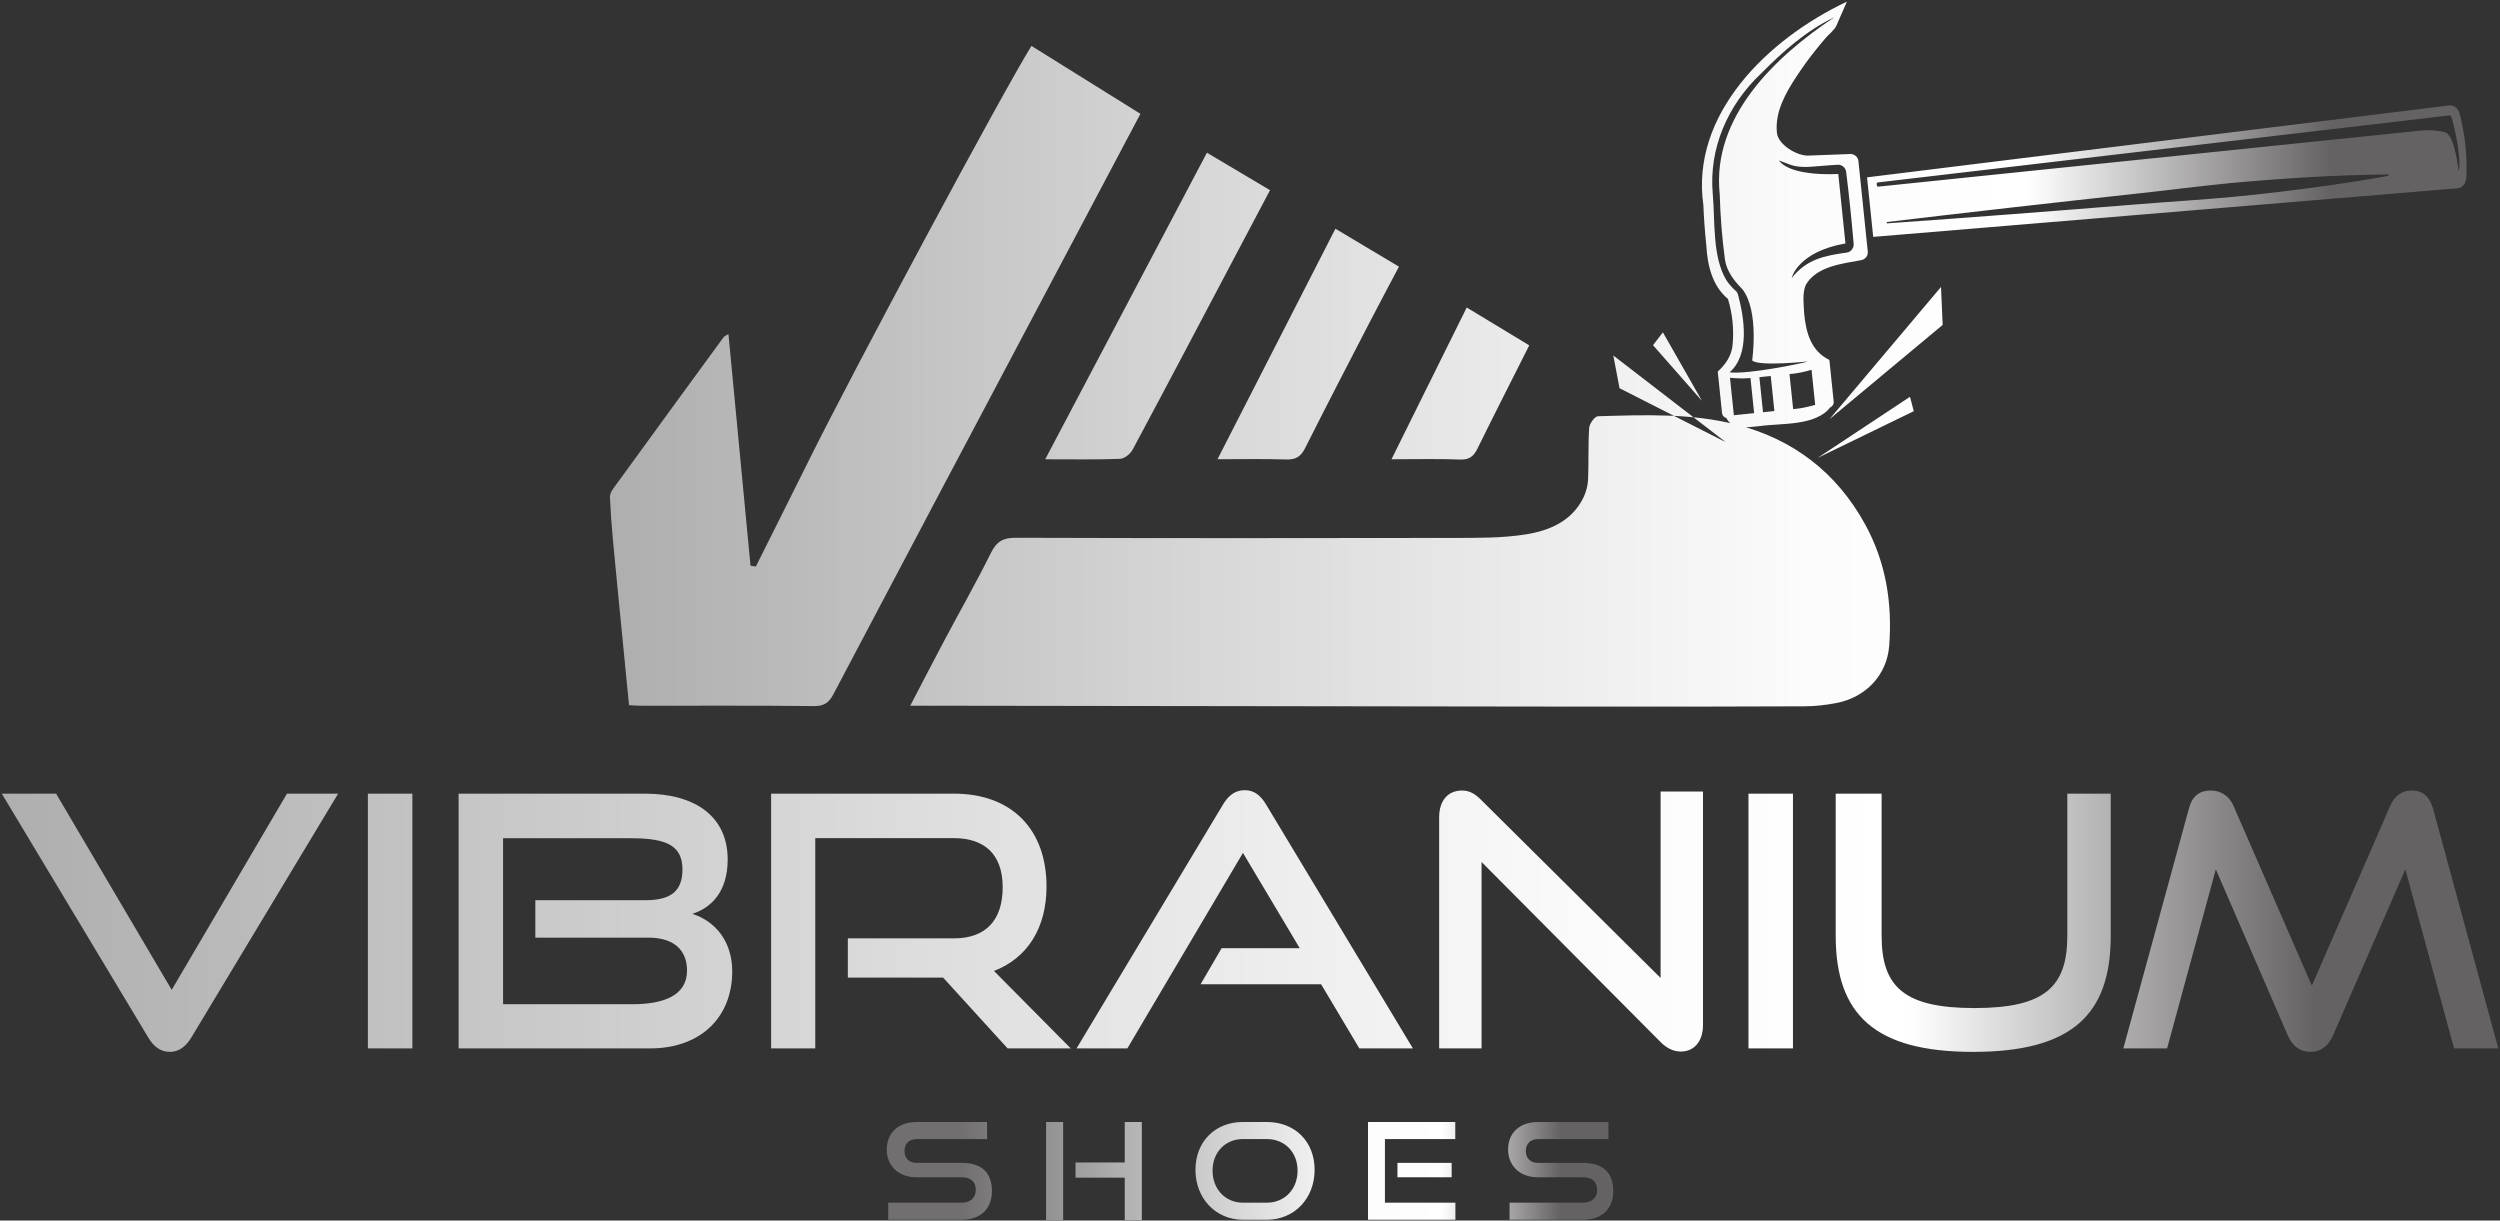 <?xml version="1.0" encoding="UTF-8"?>
<svg xmlns="http://www.w3.org/2000/svg" width="934" height="456" viewBox="0 0 934 456" fill="none">
  <rect x="0" y="0" width="934" height="456" fill="#333333" stroke="none"/>
  <path d="M331.831 455.702V449.322H359.211C362.631 449.322 364.541 447.412 364.541 444.552C364.541 441.432 362.631 439.832 359.211 439.832H342.431C335.551 439.832 331.281 435.462 331.281 429.432C331.281 423.552 335.251 419.182 342.541 419.182H368.771V425.562H342.541C339.631 425.562 337.921 427.272 337.921 430.032C337.921 432.792 339.681 434.452 342.491 434.452H359.221C366.611 434.452 370.581 437.922 370.581 445.002C370.581 451.132 366.861 455.702 359.221 455.702H331.831ZM390.811 455.852V419.172H397.191V455.852H390.811ZM420.201 455.852V439.972H401.811V434.292H420.201V419.172H426.581V455.852H420.201ZM464.361 455.702C454.161 455.702 446.621 447.662 446.621 437.062C446.621 426.312 454.161 419.172 464.361 419.172H473.251C483.801 419.172 491.141 426.462 491.141 437.062C491.141 447.662 483.651 455.702 473.251 455.702H464.361ZM473.261 449.322C479.991 449.322 484.771 444.252 484.771 437.362C484.771 430.472 480.001 425.552 473.261 425.552H464.371C457.841 425.552 453.011 430.422 453.011 437.362C453.011 444.242 457.781 449.322 464.371 449.322H473.261ZM511.081 455.702V419.172H543.691V425.552H517.411V449.322H543.741V455.702H511.081ZM522.091 439.822V434.442H542.341V439.822H522.091ZM563.981 455.702V449.322H591.361C594.781 449.322 596.691 447.412 596.691 444.552C596.691 441.432 594.781 439.832 591.361 439.832H574.581C567.701 439.832 563.431 435.462 563.431 429.432C563.431 423.552 567.401 419.182 574.681 419.182H600.911V425.562H574.681C571.771 425.562 570.061 427.272 570.061 430.032C570.061 432.792 571.821 434.452 574.631 434.452H591.361C598.751 434.452 602.721 437.922 602.721 445.002C602.721 451.132 599.001 455.702 591.361 455.702H563.981Z" fill="url(#paint0_linear_4871_2)"></path>
  <path d="M0.67 296.511H20.96L64.15 369.811L107.21 296.511H126.32L71.48 387.611C69.52 390.881 66.9 392.981 63.5 392.981C59.83 392.981 57.35 390.881 55.38 387.611L0.67 296.511ZM137.44 391.671V296.511H154.06V391.671H137.44ZM171.34 391.671V296.511H240.97C259.56 296.511 271.86 304.891 271.86 321.121C271.86 333.161 265.71 339.181 258.64 341.411C267.28 344.161 273.56 351.751 273.56 362.881C273.56 380.291 261.52 391.681 242.93 391.681H171.34V391.671ZM200 350.311V336.311H241.1C250.52 336.311 254.97 333.041 254.97 324.791C254.97 314.711 246.99 313.141 234.68 313.141H187.95V375.181H236.12C248.03 375.181 256.67 371.911 256.67 362.611C256.67 354.761 251.57 350.301 242.27 350.301H200V350.311ZM376.43 391.671L352.35 365.231H316.75V350.571H356.41C368.32 350.571 374.6 343.761 374.6 331.461C374.6 319.151 367.79 313.131 356.41 313.131H304.58V391.671H288.09V296.511H356.42C378.15 296.511 390.98 309.991 390.98 331.201C390.98 346.911 383.65 358.031 371.35 362.741L400.02 391.671H376.43ZM507.84 391.671L493.57 367.721H448.54L456.39 354.241H485.58L464.37 318.641L421.18 391.681H402.2L456.91 300.581C458.87 297.311 461.36 295.211 465.03 295.211C468.7 295.211 471.05 297.311 473.02 300.581L527.86 391.681H507.84V391.671ZM553.51 322.041V391.681H537.67V305.291C537.67 299.141 540.94 295.341 546.18 295.341C548.67 295.341 550.76 296.261 553.25 298.741L620.4 365.361V295.721H636.24V382.901C636.24 389.181 632.84 392.851 627.99 392.851C625.24 392.851 622.75 391.671 620.4 389.321L553.51 322.041ZM653.23 391.671V296.511H669.85V391.671H653.23ZM772.34 296.511H788.57V349.651C788.57 379.101 774.04 392.981 737.13 392.981C700.48 392.981 685.82 379.101 685.82 349.651V296.511H702.97V349.651C702.97 368.761 711.48 376.611 737.66 376.611C763.84 376.611 772.35 368.761 772.35 349.651V296.511H772.34ZM916.83 391.671L898.64 324.781L871.68 386.691C869.85 390.751 867.23 392.971 863.17 392.971C859.24 392.971 856.36 390.751 854.66 386.691L827.83 324.781L809.64 391.671H793.28L817.76 302.141C818.94 297.561 821.55 295.331 826.01 295.331C829.54 295.331 832.82 297.291 834.39 300.961L863.71 368.241L893.03 300.961C894.6 297.291 897.48 295.331 901.02 295.331C905.08 295.331 907.7 297.551 909 302.141L933.35 391.671H916.83Z" fill="url(#paint1_linear_4871_2)"></path>
  <path d="M340.059 263.669C344.579 255.019 348.619 247.149 352.779 239.329C358.579 228.409 364.709 217.659 370.199 206.589C372.289 202.379 374.639 200.899 379.369 200.909C433.879 201.089 488.379 201.079 542.889 200.969C551.969 200.949 561.179 201.069 570.089 199.639C578.889 198.219 587.329 194.729 591.629 185.759C592.609 183.719 593.219 181.329 593.309 179.059C593.579 172.649 593.289 166.219 593.719 159.829C593.829 158.259 595.809 155.549 596.989 155.509C614.319 155.009 631.849 154.329 648.709 158.639C669.859 164.039 686.189 176.469 696.879 196.019C704.649 210.239 706.999 225.429 705.809 241.229C704.979 252.269 697.009 260.529 686.139 262.639C682.229 263.399 678.189 263.859 674.209 263.879C645.689 264.009 617.169 264.029 588.649 263.989C506.989 263.899 425.319 263.769 343.659 263.649C342.839 263.669 342.009 263.669 340.059 263.669ZM301.859 172.659C295.409 185.679 288.879 198.659 282.379 211.659C281.719 211.559 281.049 211.449 280.389 211.349C277.659 182.659 274.929 153.969 272.149 124.819C271.129 125.449 270.619 125.599 270.359 125.939C256.579 144.789 242.819 163.659 229.099 182.549C228.449 183.449 227.829 184.679 227.869 185.719C228.109 191.079 228.489 196.439 228.989 201.789C230.209 214.819 231.509 227.839 232.789 240.859C233.519 248.329 234.249 255.799 234.999 263.449C236.749 263.539 238.069 263.659 239.389 263.659C260.989 263.679 282.589 263.559 304.189 263.789C307.839 263.829 309.729 262.439 311.249 259.559C324.209 234.979 337.169 210.409 350.169 185.859C375.349 138.289 400.539 90.719 426.069 42.519C412.799 34.249 399.439 25.929 385.349 17.149C374.489 34.629 318.979 138.099 301.859 172.659ZM418.469 171.419C420.109 171.359 422.319 169.559 423.159 167.979C436.209 143.609 449.069 119.149 461.979 94.709C466.099 86.909 470.219 79.119 474.479 71.049C466.279 66.179 458.609 61.619 450.909 57.039C430.709 95.339 410.839 133.009 390.489 171.589C400.639 171.579 409.559 171.759 418.469 171.419ZM480.459 171.659C483.999 171.779 485.959 170.659 487.559 167.479C495.399 151.889 503.429 136.399 511.439 120.909C515.109 113.809 518.889 106.759 522.659 99.619C514.449 94.719 506.729 90.119 498.909 85.449C484.259 114.089 469.749 142.449 454.859 171.569C464.009 171.569 472.239 171.389 480.459 171.659ZM545.479 171.679C548.949 171.809 550.559 170.479 551.989 167.579C558.219 154.889 564.649 142.289 571.329 129.019C563.659 124.369 555.969 119.719 547.969 114.879C538.679 133.609 529.469 152.189 519.859 171.579C528.989 171.579 537.239 171.369 545.479 171.679ZM918.899 42.429C918.879 42.369 918.859 42.309 918.839 42.239C918.819 42.179 918.799 42.119 918.769 42.059C918.749 41.999 918.719 41.939 918.699 41.879C918.669 41.819 918.649 41.759 918.619 41.699C918.599 41.649 918.569 41.589 918.539 41.539C918.539 41.529 918.529 41.519 918.529 41.519C918.499 41.469 918.469 41.419 918.449 41.369C918.419 41.319 918.399 41.279 918.369 41.229C918.359 41.219 918.359 41.209 918.349 41.199C918.319 41.149 918.289 41.109 918.259 41.059C918.229 41.019 918.199 40.979 918.179 40.939C918.159 40.919 918.149 40.899 918.139 40.879C918.109 40.839 918.079 40.799 918.049 40.769C918.009 40.719 917.979 40.679 917.939 40.629C917.899 40.589 917.859 40.539 917.819 40.499C917.799 40.479 917.769 40.449 917.749 40.419C917.719 40.389 917.689 40.359 917.659 40.329C917.639 40.309 917.609 40.279 917.579 40.259C917.539 40.219 917.489 40.189 917.449 40.149C917.429 40.129 917.409 40.119 917.379 40.099C917.309 40.049 917.249 39.999 917.179 39.949C917.149 39.929 917.119 39.909 917.089 39.889C917.059 39.869 917.029 39.849 916.999 39.829C916.969 39.809 916.939 39.799 916.909 39.779C916.879 39.759 916.849 39.739 916.819 39.729C916.769 39.699 916.719 39.679 916.679 39.659C916.629 39.629 916.579 39.609 916.529 39.589C916.479 39.569 916.429 39.549 916.379 39.539C916.329 39.519 916.279 39.499 916.229 39.489C916.199 39.479 916.179 39.479 916.149 39.469C916.099 39.459 916.049 39.439 915.999 39.429C915.949 39.419 915.899 39.409 915.849 39.399C915.799 39.389 915.749 39.389 915.689 39.379C915.639 39.369 915.589 39.369 915.529 39.369C915.499 39.369 915.469 39.369 915.449 39.369C915.419 39.369 915.399 39.369 915.369 39.369C915.349 39.369 915.319 39.369 915.289 39.369C915.249 39.369 915.219 39.369 915.189 39.379C915.139 39.379 915.099 39.389 915.049 39.389C845.649 47.969 751.339 59.619 697.529 66.259L699.829 88.499C754.009 83.999 848.389 76.139 918.239 70.339C919.959 70.199 921.289 68.499 921.399 66.309L921.409 66.179C921.789 58.289 920.959 50.309 918.969 42.669L918.949 42.609C918.939 42.559 918.919 42.489 918.899 42.429ZM892.399 65.669C884.659 67.119 876.889 68.309 869.109 69.409C857.439 71.029 845.759 72.469 834.029 73.579C822.349 74.659 810.499 75.349 798.819 76.309C768.409 78.779 735.239 81.329 704.909 83.459L704.859 82.959C735.019 79.349 768.129 75.619 798.439 72.319C810.089 71.069 821.869 69.509 833.539 68.379C853.099 66.609 872.699 65.349 892.359 65.169L892.399 65.669ZM916.849 47.499C916.849 47.499 919.759 59.229 918.559 64.069C918.529 63.829 917.139 50.809 913.679 49.509C912.999 49.249 911.969 49.049 910.759 48.899C908.529 48.609 906.259 48.599 904.019 48.829L701.729 69.729C701.459 69.759 701.219 69.539 701.179 69.229L701.129 68.759C701.099 68.459 701.289 68.199 701.549 68.159C755.819 61.799 847.239 51.079 915.069 43.119C915.379 43.079 915.669 43.219 915.749 43.449C915.749 43.449 915.749 43.459 915.759 43.459C916.199 44.789 916.559 46.139 916.849 47.499ZM671.039 101.249L671.019 101.279C671.029 101.269 671.039 101.249 671.049 101.239L671.039 101.249ZM671.039 101.249L671.019 101.279C671.029 101.269 671.039 101.249 671.049 101.239L671.039 101.249ZM636.379 76.629C636.559 81.319 636.919 86.209 637.469 91.569C637.869 98.909 639.609 106.739 645.569 111.689C647.239 117.149 647.829 122.959 647.319 128.659C647.049 132.639 644.729 136.189 641.749 138.809L643.359 154.359C643.439 155.219 644.109 155.969 644.949 156.159C647.429 160.949 652.949 159.539 657.419 159.189C665.479 158.029 678.269 159.259 683.799 152.169C684.629 151.839 685.169 150.939 685.069 150.049L683.459 134.479C676.579 131.109 674.739 124.329 674.049 117.289C673.899 113.729 673.249 109.749 674.639 106.429C678.669 99.469 688.309 98.509 695.409 97.179C696.929 96.879 697.959 95.499 697.799 93.959L694.309 60.199C694.149 58.649 692.799 57.479 691.239 57.539C676.469 58.099 676.209 58.109 676.209 58.109C671.499 58.589 664.179 53.949 663.849 49.559C663.069 41.929 667.059 34.789 671.119 28.649C673.309 25.329 675.609 22.109 678.089 18.999C679.399 17.359 680.749 15.739 682.109 14.149C683.239 12.829 685.389 11.169 686.079 9.589L689.999 0.609C660.279 14.649 631.529 42.799 636.379 76.629ZM655.339 154.349L647.769 155.129L646.319 141.099L646.599 141.169C649.859 141.409 651.289 141.449 653.979 141.239L655.339 154.349ZM662.909 153.569L658.659 154.009L657.309 140.899L661.549 140.459L662.909 153.569ZM678.149 151.249C675.489 152.019 672.679 152.639 669.919 152.849L668.559 139.749C671.249 139.589 674.199 138.919 676.789 138.159L678.149 151.249ZM668.639 61.459C671.079 62.379 673.729 62.489 676.309 62.309C679.089 62.109 681.869 61.849 684.659 61.669C684.719 61.659 684.769 61.659 684.829 61.659C685.449 61.619 686.059 61.579 686.679 61.549C688.179 61.499 689.559 62.719 689.729 64.209C690.799 72.859 691.759 82.119 692.509 90.819C692.779 92.399 691.689 94.039 690.099 94.339C681.629 95.519 675.039 96.789 669.359 103.859C669.389 103.719 671.639 94.089 689.459 90.949L686.779 64.989C686.779 64.989 669.149 66.189 664.599 59.939C664.599 59.939 668.629 61.459 668.639 61.459ZM685.109 6.579C663.069 21.279 639.439 43.789 642.489 72.569C642.719 80.719 643.359 88.949 644.449 97.029C645.119 101.429 647.889 104.929 650.909 107.999V107.989C657.329 116.109 654.609 134.649 654.609 134.649C656.909 137.019 675.439 135.029 675.449 135.029C673.429 135.749 653.199 139.909 646.169 139.119C653.749 132.489 651.709 118.999 649.369 110.259C649.219 109.659 648.989 109.069 648.489 108.689C647.169 107.529 645.999 106.209 645.019 104.749C639.679 95.989 640.789 82.729 639.899 72.629C638.319 55.419 645.529 39.149 657.979 27.419C666.289 19.069 674.599 11.629 685.239 6.459C685.219 6.499 685.149 6.559 685.109 6.579ZM671.019 101.279C671.029 101.269 671.039 101.249 671.049 101.239L671.039 101.249L671.019 101.279ZM671.039 101.249L671.019 101.279C671.029 101.269 671.039 101.249 671.049 101.239L671.039 101.249ZM671.039 101.249L671.019 101.279C671.029 101.269 671.039 101.249 671.049 101.239L671.039 101.249ZM918.899 42.429C918.879 42.369 918.859 42.309 918.839 42.239C918.819 42.179 918.799 42.119 918.769 42.059C918.749 41.999 918.719 41.939 918.699 41.879C918.669 41.819 918.649 41.759 918.619 41.699C918.599 41.649 918.569 41.589 918.539 41.539C918.539 41.529 918.529 41.519 918.529 41.519C918.499 41.469 918.469 41.419 918.449 41.369C918.419 41.319 918.399 41.279 918.369 41.229C918.359 41.219 918.359 41.209 918.349 41.199C918.319 41.149 918.289 41.109 918.259 41.059C918.229 41.019 918.199 40.979 918.179 40.939C918.159 40.919 918.149 40.899 918.139 40.879C918.109 40.839 918.079 40.799 918.049 40.769C918.009 40.719 917.979 40.679 917.939 40.629C917.899 40.589 917.859 40.539 917.819 40.499C917.799 40.479 917.769 40.449 917.749 40.419C917.719 40.389 917.689 40.359 917.659 40.329C917.639 40.309 917.609 40.279 917.579 40.259C917.539 40.219 917.489 40.189 917.449 40.149C917.429 40.129 917.409 40.119 917.379 40.099C917.309 40.049 917.249 39.999 917.179 39.949C917.149 39.929 917.119 39.909 917.089 39.889C917.059 39.869 917.029 39.849 916.999 39.829C916.969 39.809 916.939 39.799 916.909 39.779C916.879 39.759 916.849 39.739 916.819 39.729C916.769 39.699 916.719 39.679 916.679 39.659C916.629 39.629 916.579 39.609 916.529 39.589C916.479 39.569 916.429 39.549 916.379 39.539C916.329 39.519 916.279 39.499 916.229 39.489C916.199 39.479 916.179 39.479 916.149 39.469C916.099 39.459 916.049 39.439 915.999 39.429C915.949 39.419 915.899 39.409 915.849 39.399C915.799 39.389 915.749 39.389 915.689 39.379C915.639 39.369 915.589 39.369 915.529 39.369C915.499 39.369 915.469 39.369 915.449 39.369C915.419 39.369 915.399 39.369 915.369 39.369C915.349 39.369 915.319 39.369 915.289 39.369C915.249 39.369 915.219 39.369 915.189 39.379C915.139 39.379 915.099 39.389 915.049 39.389C845.649 47.969 751.339 59.619 697.529 66.259L699.829 88.499C754.009 83.999 848.389 76.139 918.239 70.339C919.959 70.199 921.289 68.499 921.399 66.309L921.409 66.179C921.789 58.289 920.959 50.309 918.969 42.669L918.949 42.609C918.939 42.559 918.919 42.489 918.899 42.429ZM892.399 65.669C884.659 67.119 876.889 68.309 869.109 69.409C857.439 71.029 845.759 72.469 834.029 73.579C822.349 74.659 810.499 75.349 798.819 76.309C768.409 78.779 735.239 81.329 704.909 83.459L704.859 82.959C735.019 79.349 768.129 75.619 798.439 72.319C810.089 71.069 821.869 69.509 833.539 68.379C853.099 66.609 872.699 65.349 892.359 65.169L892.399 65.669ZM916.849 47.499C916.849 47.499 919.759 59.229 918.559 64.069C918.529 63.829 917.139 50.809 913.679 49.509C912.999 49.249 911.969 49.049 910.759 48.899C908.529 48.609 906.259 48.599 904.019 48.829L701.729 69.729C701.459 69.759 701.219 69.539 701.179 69.229L701.129 68.759C701.099 68.459 701.289 68.199 701.549 68.159C755.819 61.799 847.239 51.079 915.069 43.119C915.379 43.079 915.669 43.219 915.749 43.449C915.749 43.449 915.749 43.459 915.759 43.459C916.199 44.789 916.559 46.139 916.849 47.499ZM673.669 98.469L673.659 98.489C673.659 98.479 673.669 98.469 673.669 98.469ZM636.379 76.629C636.559 81.319 636.919 86.209 637.469 91.569C637.869 98.909 639.609 106.739 645.569 111.689C647.239 117.149 647.829 122.959 647.319 128.659C647.049 132.639 644.729 136.189 641.749 138.809L643.359 154.359C643.439 155.219 644.109 155.969 644.949 156.159C647.429 160.949 652.949 159.539 657.419 159.189C665.479 158.029 678.269 159.259 683.799 152.169C684.629 151.839 685.169 150.939 685.069 150.049L683.459 134.479C676.579 131.109 674.739 124.329 674.049 117.289C673.899 113.729 673.249 109.749 674.639 106.429C678.669 99.469 688.309 98.509 695.409 97.179C696.929 96.879 697.959 95.499 697.799 93.959L694.309 60.199C694.149 58.649 692.799 57.479 691.239 57.539C676.469 58.099 676.209 58.109 676.209 58.109C671.499 58.589 664.179 53.949 663.849 49.559C663.069 41.929 667.059 34.789 671.119 28.649C673.309 25.329 675.609 22.109 678.089 18.999C679.399 17.359 680.749 15.739 682.109 14.149C683.239 12.829 685.389 11.169 686.079 9.589L689.999 0.609C660.279 14.649 631.529 42.799 636.379 76.629ZM655.339 154.349L647.769 155.129L646.319 141.099L646.599 141.169C649.859 141.409 651.289 141.449 653.979 141.239L655.339 154.349ZM662.909 153.569L658.659 154.009L657.309 140.899L661.549 140.459L662.909 153.569ZM678.149 151.249C675.489 152.019 672.679 152.639 669.919 152.849L668.559 139.749C671.249 139.589 674.199 138.919 676.789 138.159L678.149 151.249ZM668.639 61.459C671.079 62.379 673.729 62.489 676.309 62.309C679.089 62.109 681.869 61.849 684.659 61.669C684.719 61.659 684.769 61.659 684.829 61.659C685.449 61.619 686.059 61.579 686.679 61.549C688.179 61.499 689.559 62.719 689.729 64.209C690.799 72.859 691.759 82.119 692.509 90.819C692.779 92.399 691.689 94.039 690.099 94.339C681.629 95.519 675.039 96.789 669.359 103.859C669.389 103.719 671.639 94.089 689.459 90.949L686.779 64.989C686.779 64.989 669.149 66.189 664.599 59.939C664.599 59.939 668.629 61.459 668.639 61.459ZM685.109 6.579C663.069 21.279 639.439 43.789 642.489 72.569C642.719 80.719 643.359 88.949 644.449 97.029C645.119 101.429 647.889 104.929 650.909 107.999V107.989C657.329 116.109 654.609 134.649 654.609 134.649C656.909 137.019 675.439 135.029 675.449 135.029C673.429 135.749 653.199 139.909 646.169 139.119C653.749 132.489 651.709 118.999 649.369 110.259C649.219 109.659 648.989 109.069 648.489 108.689C647.169 107.529 645.999 106.209 645.019 104.749C639.679 95.989 640.789 82.729 639.899 72.629C638.319 55.419 645.529 39.149 657.979 27.419C666.289 19.069 674.599 11.629 685.239 6.459C685.219 6.499 685.149 6.559 685.109 6.579ZM671.039 101.259L671.019 101.289C671.029 101.279 671.039 101.259 671.049 101.249L671.039 101.259ZM635.839 149.749L621.259 124.159L617.569 128.959L635.839 149.749ZM602.739 132.819L605.049 145.039L644.749 165.189L602.739 132.819ZM714.989 153.619L713.579 148.239L679.039 171.089L714.989 153.619ZM725.779 121.389L725.159 107.209L683.489 156.619L725.779 121.389Z" fill="url(#paint2_linear_4871_2)"></path>
  <defs>
    <linearGradient id="paint0_linear_4871_2" x1="331.277" y1="437.51" x2="602.726" y2="437.51" gradientUnits="userSpaceOnUse">
      <stop offset="0.103" stop-color="#716F6F"></stop>
      <stop offset="0.315" stop-color="#AFAEAE"></stop>
      <stop offset="0.517" stop-color="#E0E0E0"></stop>
      <stop offset="0.648" stop-color="#FCFCFC"></stop>
      <stop offset="0.65" stop-color="#FCFCFC"></stop>
      <stop offset="0.764" stop-color="white"></stop>
      <stop offset="0.927" stop-color="#656263"></stop>
    </linearGradient>
    <linearGradient id="paint1_linear_4871_2" x1="0.671" y1="344.094" x2="933.328" y2="344.094" gradientUnits="userSpaceOnUse">
      <stop stop-color="#AFAEAE"></stop>
      <stop offset="0.393" stop-color="#E0E0E0"></stop>
      <stop offset="0.648" stop-color="#FCFCFC"></stop>
      <stop offset="0.65" stop-color="#FCFCFC"></stop>
      <stop offset="0.764" stop-color="white"></stop>
      <stop offset="0.927" stop-color="#656263"></stop>
    </linearGradient>
    <linearGradient id="paint2_linear_4871_2" x1="227.888" y1="132.315" x2="921.502" y2="132.315" gradientUnits="userSpaceOnUse">
      <stop stop-color="#AFAEAE"></stop>
      <stop offset="0.393" stop-color="#E0E0E0"></stop>
      <stop offset="0.648" stop-color="#FCFCFC"></stop>
      <stop offset="0.65" stop-color="#FCFCFC"></stop>
      <stop offset="0.764" stop-color="white"></stop>
      <stop offset="0.927" stop-color="#656263"></stop>
    </linearGradient>
  </defs>
</svg>
